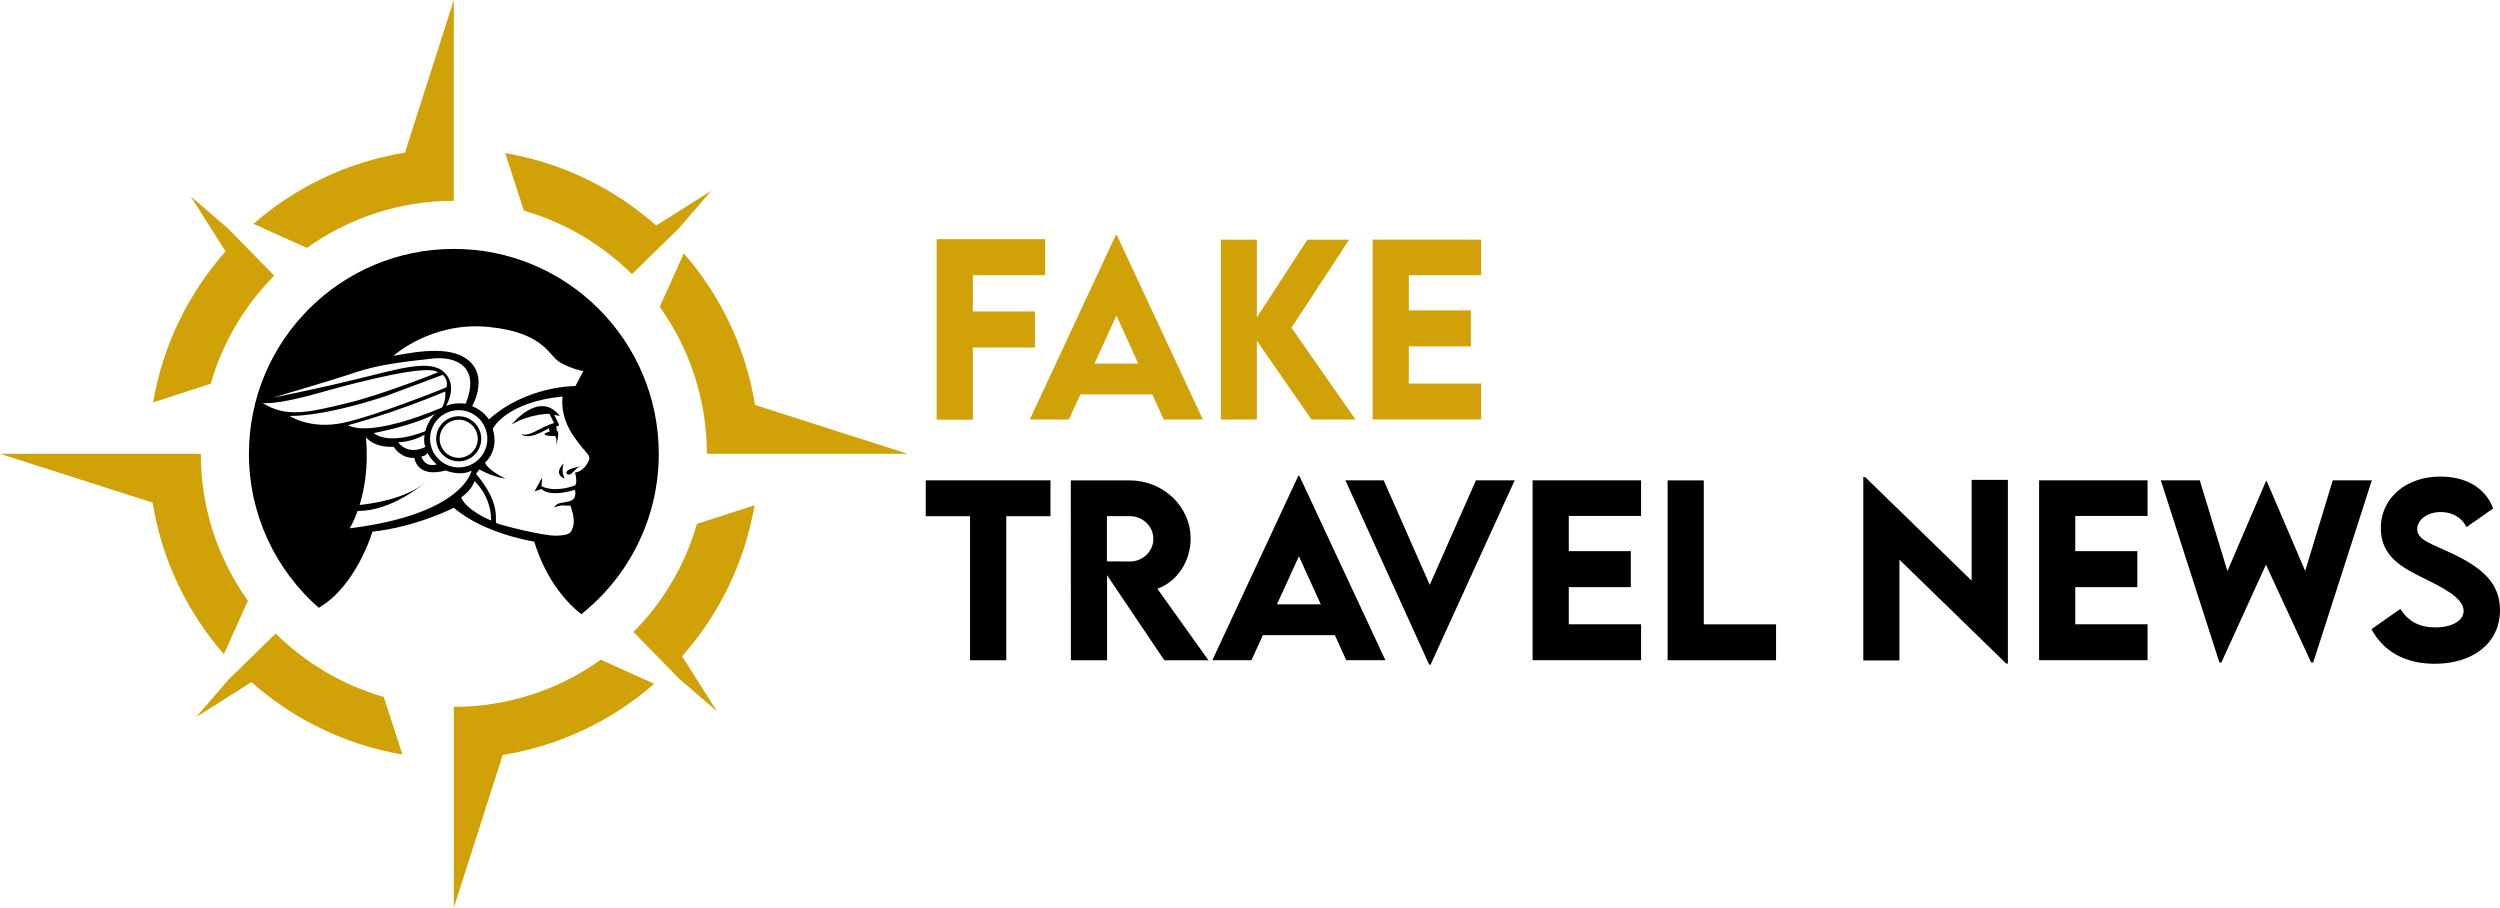 <?xml version="1.0" encoding="utf-8"?>
<!-- Generator: Adobe Illustrator 17.0.0, SVG Export Plug-In . SVG Version: 6.00 Build 0)  -->
<!DOCTYPE svg PUBLIC "-//W3C//DTD SVG 1.1//EN" "http://www.w3.org/Graphics/SVG/1.1/DTD/svg11.dtd">
<svg version="1.1" id="Layer_1" xmlns="http://www.w3.org/2000/svg" xmlns:xlink="http://www.w3.org/1999/xlink" x="0px" y="0px"
	 width="225.969px" height="82.039px" viewBox="67.016 208.981 225.969 82.039"
	 enable-background="new 67.016 208.981 225.969 82.039" xml:space="preserve">
<g>
	<g>
		<g>
			<path d="M117.351,247.941l-0.051-0.429l0.253-0.071c-0.067-0.306-0.456-0.966-0.456-0.966l0.527,0.114
				c-1.845-2.4-4.363,0.763-4.363,0.763c1.686-0.998,3.418-0.967,3.418-0.967l0.42,0.838c0,0-0.469,0.096-1.598,0.699
				c-1.052,0.563-1.374,0.285-1.414,0.246c0.611,0.759,2.524-0.486,2.524-0.486l0.086,0.309c0,0-0.525,0.137-0.459,0.253
				c0.068,0.118,0.538,0.158,0.857,0.139c0.319-0.021,0.199,0.9,0.199,0.9s0.212-0.894,0.178-1.142
				C117.441,247.9,117.351,247.941,117.351,247.941z"/>
			<path d="M117.973,250.859c-1.037,1.056,0.112,1.386,0.112,1.386C117.671,251.676,117.973,250.859,117.973,250.859z"/>
			<path d="M108.763,250.66c1.114-0.158,1.89-1.193,1.732-2.304c-0.158-1.114-1.192-1.89-2.304-1.732
				c-1.114,0.158-1.89,1.192-1.732,2.304S107.651,250.818,108.763,250.66z M108.236,246.936c0.939-0.133,1.813,0.523,1.946,1.462
				c0.133,0.939-0.523,1.813-1.463,1.946c-0.939,0.133-1.813-0.523-1.946-1.463C106.641,247.943,107.297,247.069,108.236,246.936z"
				/>
			<path d="M118.202,251.686c0,0,0.013,0.231,0.291,0.188s0.548-0.643,1.024-0.737C119.518,251.138,118.301,251.305,118.202,251.686
				z"/>
			<path d="M108.038,231.479c-10.23,0-18.521,8.293-18.521,18.521c0,5.548,2.443,10.524,6.309,13.918
				c3.414-1.969,4.853-6.879,4.853-6.879c4.02-0.446,7.359-2.162,7.359-2.162c2.734,2.37,7.266,3.06,7.266,3.06
				c1.136,3.709,3.167,5.708,4.253,6.561c4.266-3.394,7.003-8.625,7.003-14.498C126.559,239.77,118.266,231.479,108.038,231.479z
				 M111.135,238.529c5.128,0.495,5.441,2.627,6.555,3.24c1.114,0.613,2.048,0.754,2.048,0.754l-0.709,1.352
				c0,0-4.397-0.051-7.83,3.023c0,0-0.411-0.765-1.506-1.209c0,0,1.393-2.409-0.126-3.949c-1.521-1.539-4.534-1.048-6.99-0.596
				C102.576,241.143,106.005,238.034,111.135,238.529z M105.398,248.283c0,0-0.144,0.668,0.077,1.086c0,0-1.481,0.861-2.481-0.418
				C102.996,248.95,104.001,249.016,105.398,248.283z M100.791,248.127c0,0,3.557-0.66,5.548-1.736c0,0-0.623,0.563-0.883,1.562
				C105.456,247.952,102.343,249.295,100.791,248.127z M105.643,249.919c0,0,0.368,0.675,0.855,1.033c0,0-1.029,0.39-1.397-0.72
				C105.103,250.234,105.491,250.232,105.643,249.919z M105.915,249.004c-0.201-1.416,0.784-2.724,2.199-2.925
				c1.416-0.201,2.724,0.784,2.925,2.199c0.201,1.416-0.784,2.724-2.199,2.925C107.426,251.404,106.116,250.42,105.915,249.004z
				 M99.146,242.641c2.303-0.776,4.824-0.999,6.934-1.247c2.109-0.246,4.414,0.701,3.017,4.084c0,0-0.932-0.173-1.761,0.195
				c0,0,1.116-1.823-0.163-3.039s-4.016-0.336-8.01,0.638c-3.994,0.973-7.459,1.641-7.459,1.641S96.846,243.417,99.146,242.641z
				 M95.839,244.501c4.108-1.168,9.926-2.601,10.762-1.862c0,0-5.049,2.033-8.297,2.803c-3.247,0.771-5.432,1.356-7.554-0.049
				C90.75,245.393,91.729,245.669,95.839,244.501z M93.188,246.574c0,0,2.745,0.156,8.661-1.777
				c3.255-1.219,5.181-1.937,5.181-1.937s0.576,0.469,0.319,1.144c0,0-6.414,2.595-9.366,3.206
				C95.029,247.821,93.188,246.574,93.188,246.574z M107.265,244.369c0,0,0.084,0.814-0.294,1.442c0,0-6.186,2.749-8.512,1.607
				C98.458,247.418,102.426,246.394,107.265,244.369z M98.618,256.735c0,0,0.354-0.546,0.724-1.575
				c3.127,0.054,6.116-2.584,6.116-2.584c-1.808,1.541-4.999,1.956-5.936,2.046c0.431-1.401,0.808-3.469,0.574-6.124
				c0,0,0.651,0.953,2.509,0.868c0,0,0.617,1.076,1.866,1.001c0,0,0.176,1.856,2.835,1.14c0,0,1.314,0.564,2.338,0.007
				C109.641,251.519,108.943,255.454,98.618,256.735z M108.699,253.945c0,0,0.951-0.649,1.206-1.472c0,0,1.502,1.288,1.506,3.561
				C111.411,256.034,109.196,255.147,108.699,253.945z M120.107,250.864c-0.45,0.795-1.114,0.823-1.114,0.823
				s0.247,0.893,0.009,1.161c0,0-1.701,0.718-3.041,0.084l0.067-0.802l-0.699,1.267l0.632-0.219c0,0,0.579,0.801,3.019,0.079
				c0,0,0.248,0.782-0.435,1.011c-0.682,0.227-1.101,0.041-1.455,0.581c0,0,0.57-0.221,0.883-0.182
				c0.313,0.039,0.596,0.011,0.596,0.011s0.439,1.078,0.272,1.793c-0.167,0.716-0.345,0.891-1.56,0.926
				c-1.215,0.034-5.164-1.001-5.389-1.129c-0.225-0.128,0.538-1.639-1.849-4.462l0.298-0.398c0,0,0.984,0.606,2.372,0.849
				c0,0-1.637-0.803-1.853-1.464c0,0,1.309-1.059,0.692-3.053c0,0,1.151-2.406,6.317-2.921c0,0-0.313,1.697,0.999,3.594
				C120.186,250.307,120.557,250.068,120.107,250.864z"/>
		</g>
		<g>
			<g>
				<path fill="#D0A207" d="M94.753,231.389c3.744-2.678,8.329-4.258,13.283-4.258v-4.706v-6.156v-7.288l-4.416,13.798
					c-5.196,0.836-9.902,3.126-13.697,6.435L94.753,231.389z"/>
				<path fill="#D0A207" d="M114.371,228.025c3.737,1.076,7.082,3.073,9.767,5.738l4.243-4.153l2.932-3.396l-4.984,3.154
					c-3.769-3.345-8.464-5.666-13.648-6.548L114.371,228.025z"/>
				<path fill="#D0A207" d="M80.857,245.352l5.205-1.688c1.076-3.737,3.073-7.082,5.738-9.767l-4.153-4.243l-3.396-2.932
					l3.154,4.984C84.06,235.474,81.739,240.167,80.857,245.352z"/>
				<path fill="#D0A207" d="M126.649,236.717c2.678,3.744,4.258,8.329,4.258,13.283h10.862l0,0h7.288l-13.798-4.416
					c-0.836-5.196-3.126-9.902-6.435-13.697L126.649,236.717z"/>
				<path fill="#D0A207" d="M89.424,263.283c-2.677-3.744-4.258-8.329-4.258-13.283H80.46h-6.156h-7.288l13.798,4.416
					c0.836,5.196,3.126,9.902,6.435,13.697L89.424,263.283z"/>
				<path fill="#D0A207" d="M135.216,254.648l-5.205,1.688c-1.076,3.737-3.073,7.082-5.738,9.767l4.153,4.243l0,0l3.396,2.932
					l-3.154-4.984C132.013,264.526,134.334,259.832,135.216,254.648z"/>
				<path fill="#D0A207" d="M101.702,271.975c-3.737-1.076-7.082-3.073-9.767-5.737l-4.243,4.153l0,0l-2.933,3.396l4.984-3.154
					c3.769,3.345,8.464,5.666,13.648,6.547L101.702,271.975z"/>
				<path fill="#D0A207" d="M121.32,268.611c-3.744,2.677-8.329,4.258-13.283,4.258v4.706v6.156v7.288l4.416-13.798
					c5.196-0.836,9.902-3.126,13.697-6.435L121.32,268.611z"/>
			</g>
		</g>
	</g>
	<g>
		<g>
			<path fill="#D0A207" d="M154.948,233.858v3.277h5.608v3.257h-5.608v6.525h-3.268v-16.318h9.802v3.257h-6.534V233.858z"/>
			<path fill="#D0A207" d="M171.173,244.63h-6.504l-1.039,2.269h-3.531l7.766-16.661h0.101l7.776,16.661h-3.54L171.173,244.63z
				 M169.903,241.846l-1.976-4.346l-1.987,4.346H169.903z"/>
			<path fill="#D0A207" d="M185.563,246.899l-4.942-7.119v7.119h-3.257v-16.256h3.257v7.029l4.569-7.029h3.772l-5.214,7.958
				l5.788,8.301h-3.973V246.899z"/>
			<path fill="#D0A207" d="M194.355,233.858v3.176h5.608v3.257h-5.608v3.358h6.534v3.247h-9.803v-16.256h9.803v3.217H194.355z"/>
			<path d="M161.966,255.638h-3.994v13.02h-3.277v-13.02h-4.003V252.4h11.274L161.966,255.638L161.966,255.638z"/>
			<path d="M172.253,268.658l-5.173-7.686v7.686h-3.268l-0.009-16.256h5.304c3.036,0,5.527,2.34,5.527,5.265
				c0,2.087-1.26,3.913-3.006,4.528l4.618,6.465h-3.994V268.658z M167.068,259.722l2.098,0.009c1.11,0.009,2.098-0.887,2.098-2.047
				s-0.998-2.048-2.098-2.048h-2.098V259.722z"/>
			<path d="M187.671,266.388h-6.504l-1.039,2.269h-3.531l7.766-16.661h0.101l7.776,16.661h-3.54L187.671,266.388z M186.399,263.605
				l-1.976-4.346l-1.987,4.346H186.399z"/>
			<path d="M203.925,252.4l-7.605,16.661h-0.122l-7.573-16.661h3.459l4.164,9.441l4.176-9.441H203.925z"/>
			<path d="M208.815,255.618v3.176h5.608v3.257h-5.608v3.358h6.534v3.247h-9.803V252.4h9.803v3.217L208.815,255.618L208.815,255.618
				z"/>
			<path d="M227.55,265.411v3.248h-9.803v-16.256h3.268v13.011h6.534V265.411z"/>
			<path d="M248.505,252.361v16.599h-0.152l-9.651-9.39v9.107h-3.268v-16.581h0.161l9.632,9.369v-9.107h3.278V252.361z"/>
			<path d="M254.595,255.618v3.176h5.608v3.257h-5.608v3.358h6.534v3.247h-9.803V252.4h9.803v3.217L254.595,255.618L254.595,255.618
				z"/>
			<path d="M262.327,252.4h3.519l2.501,8.199l3.489-8.139h0.06l3.48,8.128l2.492-8.19h3.531l-5.295,16.459h-0.191l-4.084-8.835
				l-4.024,8.835h-0.182L262.327,252.4z"/>
			<path d="M281.366,265.853l2.612-1.836c0.716,1.149,1.755,1.674,3.157,1.674c1.534,0,2.561-0.624,2.561-1.492
				c0-1.191-1.946-2.128-3.651-2.976c-1.824-0.908-3.832-1.907-3.832-4.498c0-2.814,2.379-4.669,5.364-4.669
				c2.218,0,4.054,0.917,4.791,2.884l-2.409,1.684c-0.484-0.967-1.421-1.361-2.329-1.361c-1.221,0-2.128,0.707-2.128,1.543
				c0,0.967,1.23,1.301,3.096,2.179c2.692,1.271,4.387,2.642,4.387,5.143c0,2.964-2.421,4.851-5.901,4.851
				C284.423,268.981,282.456,267.871,281.366,265.853z"/>
		</g>
	</g>
</g>
</svg>
